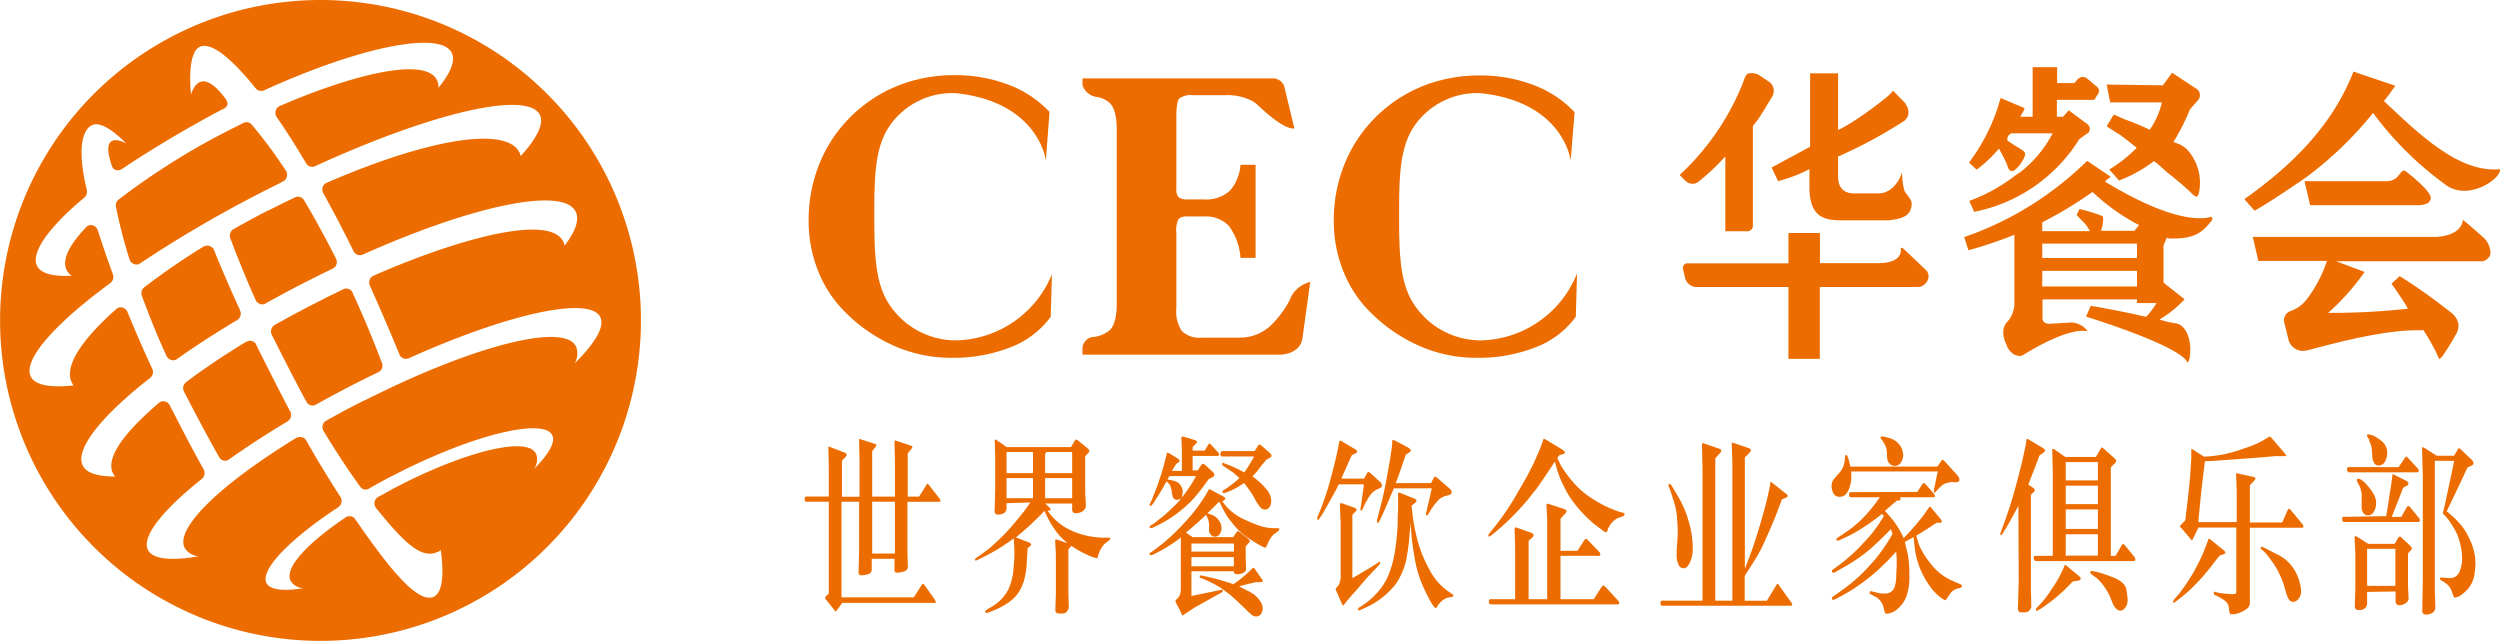 <svg id="图层_1" data-name="图层 1" xmlns="http://www.w3.org/2000/svg" viewBox="0 0 329.94 84.59"><defs><style>.cls-1{fill:#ed6c00;}</style></defs><title>logo</title><path class="cls-1" d="M169.05,84.33l.3-.15a1,1,0,0,0,.48-.59,1,1,0,0,0-.14-.82,59.59,59.59,0,0,0-4.5-6.07.9.9,0,0,0-1.13-.21l-1.72.87a93.3,93.3,0,0,0-14.73,9.24,1,1,0,0,0-.34.94,66.71,66.71,0,0,0,1.79,6.93,1,1,0,0,0,.55.61.83.83,0,0,0,.72,0,.3.3,0,0,0,.11-.06,161.8,161.8,0,0,1,15.87-9.29c.92-.48,1.83-.93,2.74-1.38" transform="translate(-131.97 -60.25)"/><path class="cls-1" d="M163.66,101.21c-1.23-2.67-2.38-5.34-3.44-7.94a.92.92,0,0,0-.53-.53.88.88,0,0,0-.71,0l-.07,0A94.61,94.61,0,0,0,151,98.17a1,1,0,0,0-.31,1.11c.95,2.57,2,5.24,3.25,7.93a.94.94,0,0,0,.55.52.89.89,0,0,0,.68,0l.12-.07c2.44-1.73,5.13-3.47,8-5.18a1,1,0,0,0,.37-1.24" transform="translate(-131.97 -60.25)"/><path class="cls-1" d="M167.39,88c-1.54.79-3.09,1.64-4.62,2.5a1,1,0,0,0-.41,1.18c1,2.65,2.11,5.4,3.34,8.15a.89.89,0,0,0,.55.52.85.85,0,0,0,.68,0l0,0c1.66-.93,3.33-1.83,5-2.69l2.44-1.23,1.54-.75a.87.87,0,0,0,.46-.53,1,1,0,0,0-.06-.77c-1.37-2.72-2.79-5.32-4.22-7.72a.91.91,0,0,0-1.17-.37l-1.56.75-2,1" transform="translate(-131.97 -60.25)"/><path class="cls-1" d="M165.8,105.75a.9.9,0,0,0-1.22-.43l-.07,0c-2.95,1.79-5.66,3.61-8,5.38a1,1,0,0,0-.26,1.23c.69,1.34,3.08,5.93,4.63,8.62A.89.89,0,0,0,162,121l.13-.07c2.35-1.68,5-3.39,7.82-5.09a1,1,0,0,0,.33-1.28c-1.12-2.06-3.42-6.65-4.49-8.79" transform="translate(-131.97 -60.25)"/><path class="cls-1" d="M208,106a2,2,0,0,0-1.25-1c-3.59-1.25-13.74,1.72-25.25,7.4l-2.08,1c-1.5.77-3,1.58-4.43,2.39a.93.93,0,0,0-.43.57,1,1,0,0,0,.12.78c1.62,2.7,3.25,5.16,4.82,7.33a.86.86,0,0,0,1.11.29l0,0c1.06-.61,2.17-1.21,3.3-1.79l1.39-.7c8.23-4.07,15.92-6.23,18.69-5.27a1.43,1.43,0,0,1,.87.69c.43.91-.46,2.51-2.43,4.47a2.18,2.18,0,0,0,.3-2,1.65,1.65,0,0,0-1-.8c-2.46-.86-8.88.92-16,4.43l-1.17.59c-.9.46-1.81,1-2.71,1.46a1,1,0,0,0-.44.64,1,1,0,0,0,.21.84c3.65,4.52,6,6.78,8.08,5.77l.07,0a2.19,2.19,0,0,0,.37-.25c.47,3.42.18,5.59-.89,6.15-2.2,1.09-6.29-4.26-10.39-10.21a.92.92,0,0,0-1.16-.32.33.33,0,0,0-.1.06c-5.33,3.6-8.06,6.73-7.29,8.35a2,2,0,0,0,1.73,1c-2.71.45-4.49.22-4.91-.69-.82-1.72,3-5.73,9.5-10a1,1,0,0,0,.27-1.35c-1.47-2.27-3-4.77-4.5-7.42a.93.93,0,0,0-1.21-.4l-.07,0c-10.2,6.25-16,11.94-14.8,14.5a2.38,2.38,0,0,0,1.86,1.16c-3.77.65-6.12.35-6.7-.87-.8-1.69,1.8-5.1,7.13-9.35a1,1,0,0,0,.24-1.25c-1.54-2.74-3-5.59-4.48-8.46a.93.93,0,0,0-1.23-.45.94.94,0,0,0-.18.12c-3.41,2.9-7.24,6.86-6.1,9.27a2.06,2.06,0,0,0,.31.46c-2.34,0-3.82-.47-4.29-1.48-1-2.09,2.34-6.41,8.91-11.54a1,1,0,0,0,.28-1.19c-1.18-2.53-2.28-5.06-3.28-7.51a1,1,0,0,0-.54-.54.92.92,0,0,0-.71,0,.72.72,0,0,0-.19.13c-4.78,4.21-6.89,7.65-5.92,9.69a2.4,2.4,0,0,0,.26.42c-3.18.34-5.14-.06-5.67-1.2-1-2.13,2.93-6.74,10.53-12.33a1,1,0,0,0,.32-1.14c-.74-2-1.41-4-2-5.81a.94.94,0,0,0-.53-.6.89.89,0,0,0-.75,0,1.21,1.21,0,0,0-.26.2c-2.32,2.45-3.18,4.34-2.58,5.61a1.93,1.93,0,0,0,.69.79c-2.53.14-4.11-.31-4.59-1.32-.81-1.71,1.47-5,6.25-9a1,1,0,0,0,.32-1c-1.45-6.15-.27-8,.57-8.48l.11-.06c.94-.46,2.43.33,4.56,2.41,0,0-3.47-2-2.06,2.53.11.34.16.68.45.86a.88.88,0,0,0,.86.06l.12-.07a155,155,0,0,1,13.36-7.93A.92.92,0,0,0,162,74a1.39,1.39,0,0,0-.39-.88c-3.42-4.5-4.36-.48-4.43-.43-.33-3.36.09-5.74,1.13-6.25h0c1.41-.7,4,1.24,7.4,5.46a.92.92,0,0,0,1.09.28c12.73-5.8,23.39-7.92,24.8-4.94.48,1-.13,2.6-1.77,4.6a2,2,0,0,0-.18-1c-1.53-3.23-11.53-.61-20.82,3.43a.93.93,0,0,0-.48.61,1,1,0,0,0,.14.82c1.26,1.83,2.57,3.88,3.88,6.1a.92.92,0,0,0,1.17.39c15.66-7.19,28.14-10,29.69-6.76.53,1.13-.34,3-2.54,5.42a2.16,2.16,0,0,0-.15-.45c-1.67-3.52-11.91-1.91-25.52,4a.94.94,0,0,0-.47.56,1,1,0,0,0,.08.77c1.34,2.42,2.69,5,4,7.67a.92.92,0,0,0,1.19.46c14.74-6.59,26.57-9,28.14-5.65.48,1,0,2.54-1.48,4.46a1.78,1.78,0,0,0-.16-.51c-1.76-3.73-13.87-.44-25.12,4.5a1,1,0,0,0-.43,1.26c.9,2,2.83,6.41,3.91,9.09a.93.93,0,0,0,.52.53.9.9,0,0,0,.7,0c13.32-6,24-8.25,25.3-5.42.58,1.22-.61,3.34-3.38,6.07A2.53,2.53,0,0,0,208,106M174.27,60.25a42.29,42.29,0,1,0,42.29,42.29,42.29,42.29,0,0,0-42.29-42.29" transform="translate(-131.97 -60.25)"/><path class="cls-1" d="M178.54,98.91a1,1,0,0,0-.54-.51.87.87,0,0,0-.67,0l-1.81.88q-1.12.56-2.25,1.14c-1.71.88-3.42,1.8-5.08,2.74a1,1,0,0,0-.36,1.26c.32.62,3.1,6.2,4.6,8.88a.88.88,0,0,0,1.17.38s0,0,0,0c1.56-.87,3.15-1.72,4.72-2.53.79-.41,1.58-.8,2.36-1.19l1.26-.61a.94.94,0,0,0,.44-1.19c-1.17-3.11-2.47-6.22-3.88-9.26" transform="translate(-131.97 -60.25)"/><path class="cls-1" d="M353.64,83.36l.88.85a1.31,1.31,0,0,0,1.54.08,32,32,0,0,0,3-2.74l.61-.64v9.86h3a.75.75,0,0,0,.64-.64V76.88l.55-.7c.71-1,1.3-2.07,2-3.17a1.53,1.53,0,0,0-.26-1.86l-1.48-1a2.08,2.08,0,0,0-1.42-.2c-.43.18-.51.81-.89,1.69a33.46,33.46,0,0,1-8.13,11.67" transform="translate(-131.97 -60.25)"/><path class="cls-1" d="M386.3,97.37a1.2,1.2,0,0,0-.11-1.44l-3-2.85c-.12-.09-.37-.2-.36-.1,0,.26.36,2-3.07,2h-7.6V91H368V95H354.73a.65.65,0,0,0-.46.14.74.74,0,0,0-.21.5l.32,1.38A1.61,1.61,0,0,0,356,98.13h12v9.48h4.14V98.13H385a1.43,1.43,0,0,0,1.3-.76" transform="translate(-131.97 -60.25)"/><path class="cls-1" d="M365.78,82.35l.85,1.81A20.91,20.91,0,0,0,369.9,83l.87-.43,0,2.58c.09,3.1,1.26,4.18,4.06,4.18l6.39,0c1.52-.19,3-.42,3.05-2.19,0-.55-.69-1.27-.94-1.64A9.1,9.1,0,0,1,383,83c-.67,2-2.09,2.85-3.19,2.77h-3.17c-.95,0-2.09-.39-2.09-2.26V80.91l.19-.08a62.78,62.78,0,0,0,8.58-4.65c1.14-1,.06-2.35.06-2.35l-1.57-1.61a6.33,6.33,0,0,1-.87.88c-4.37,3.48-6.39,4.3-6.39,4.3V69.93h-3.69v9.69Z" transform="translate(-131.97 -60.25)"/><path class="cls-1" d="M453.85,107.65s.15,0,.46-.39a29,29,0,0,0,1.71-2.75c.17-.31,1.25-1.83-1-3.34a72,72,0,0,0-6.35-4.48l-1.08,1s2,2.82,2.15,3.31l-.5.05c-3.2.32-6.29.49-9.2.49h-.81l.56-.5a31.62,31.62,0,0,0,4.25-4.9l-3.76-1.41h19.28a1.35,1.35,0,0,0,1.09-.93,2.84,2.84,0,0,0-1-2.27S457,89.16,457,89.3c-.24,2.18-3.56,2.22-3.62,2.22H429.28l.74,3.17h9.05l-.13.38a17.41,17.41,0,0,1-2.52,4.66,4.65,4.65,0,0,1-2.05,1.54h0a1.3,1.3,0,0,0-.89,1.72l.55,2.22a2,2,0,0,0,2.52,1.25h.05c4.26-1.14,10.57-2.77,14.91-2.61l.27-.06a26.78,26.78,0,0,1,2.11,3.85" transform="translate(-131.97 -60.25)"/><path class="cls-1" d="M446.78,73.76l-.18-.17.15-.19c.21-.28.36-.48.48-.61.35-.51.64-.92.87-1.22l-5.53-1.87c-2.8,7.18-8.19,12.44-14.4,16.83l1.35,1.52c2.12-1.15,6.82-4.41,6.82-4.41a48.24,48.24,0,0,0,8.52-8.12l.31-.36.27.37a43.72,43.72,0,0,0,9.07,8.94c3.1,2.59,7.69-.75,7.39-1.89-5.33.51-10.49-4.46-15.12-8.82" transform="translate(-131.97 -60.25)"/><path class="cls-1" d="M436.85,87.33h14.4c.28,0,1.09-.12,1.34-.46l.19-.36c.22-1-3.28-3.63-3.28-3.63a.45.45,0,0,0-.34-.12c-.16,0-.72.75-.72.75a1.93,1.93,0,0,1-1.49.65H436.11Z" transform="translate(-131.97 -60.25)"/><path class="cls-1" d="M413.65,90.71h-4.39l.1-.37a2.88,2.88,0,0,0,.14-.75v0c.09-.62,0-.81-.08-.83a20.46,20.46,0,0,0-3-.92l-.39.77.17.19.28.31a5.61,5.61,0,0,1,1.06,1.21l.26.43h-6.3V89.59l.17-.09a52.46,52.46,0,0,0,6.21-3.74l.26-.17.22.2a26.17,26.17,0,0,0,5.6,4l.32.17ZM414,94.3H401.5V92.4H414Zm0,3.76H401.5V96H414Zm-6.44,6a2.78,2.78,0,0,0-2.69-1.22l-2.45.14c-.91,0-.89-.72-.89-.72V99.76H414v.49h2.58l-.29.45a10.82,10.82,0,0,1-.9,1.17l-.14.16-.23,0c-2.23-.52-4.62-1-7.12-1.42l-.62,1.42c13.79,4.41,13.35,6.11,13.36,6.11a1.14,1.14,0,0,0,.28-.54A2.41,2.41,0,0,0,421,107c.17-1.19-.18-3.68-1.79-4.06-.67-.11-1.22-.22-1.62-.33l-.62-.18.52-.34a14.49,14.49,0,0,0,2.79-2.34l-2.78-2.2V92.65l.42-1,.3.07c3.41.11,4.39-.8,5.64-2.35a.39.39,0,0,0,0-.48c-.11-.16-3.33,1.78-13.78-4.49l-.3-.18L410,84a.76.76,0,0,1,.36-.25l.16-.18-3.1-2.09a43.19,43.19,0,0,1-16.22,10.06l.55,1.74a56.09,56.09,0,0,0,5.58-1.85l.49-.2v9.3a3.81,3.81,0,0,1-1,2.27c-1,1.14-.09,2.84-.08,2.86v0l.17.44s.72,1.39,1.94,1.08c0,0,5.87-3.8,8.62-3.21" transform="translate(-131.97 -60.25)"/><path class="cls-1" d="M410,71.41l.46,2.35h6.83l-.09.36a10.27,10.27,0,0,1-1.35,3l-.17.25-.3-.14c-.67-.32-1.7-.75-3.17-1.3-.53-.25-.95-.43-1.29-.55L410,76.92c.46.3,1.06.69,1.8,1.15.89.67,1.53,1.17,1.93,1.5l.23.19-.21.21a18.49,18.49,0,0,1-3.41,2.65l1.29,1.45A17.86,17.86,0,0,0,416,81.69l.23-.18.24.17c.3.23.75.63,1.33,1.17,1.63,1.29,2.81,2.29,3.5,3,.31.3.5.36.57.35s.17-.1.28-.39a6.48,6.48,0,0,0-1.56-5.85,3.82,3.82,0,0,0-1.4-.83l-.38-.14.17-.28a27.67,27.67,0,0,0,2-4l.05-.08,1-1.13a1,1,0,0,0-.26-1.58l-3.14-2.07-1.21,1.66Z" transform="translate(-131.97 -60.25)"/><path class="cls-1" d="M398.49,82.08c.32-.51,1.12-1.48.52-1.91s-1.29-.78-2-1.31l-.12-.09v-.14a.8.8,0,0,1,.44-.73l.09-.05h5.45l-.23.42a15.74,15.74,0,0,1-4,4.67l-.58.38-.59.44a22.29,22.29,0,0,1-5.6,3l.64,1.45a21.16,21.16,0,0,0,13.88-9.6l0,0,1.24-.89c.48-.76-.34-1.23-.44-1.28l0,0L405,74.81l-.76.85h-.81V73.43h4.94l.41-.67a.71.71,0,0,0,0-1l-1.33-1.12a.94.94,0,0,0-.59-.24,1.14,1.14,0,0,0-.63.25l-.5.56h-2.27V69.12h-3.23v6.54h-1.64l.25-.43a4.1,4.1,0,0,0,.34-.7L396,73.18a24.83,24.83,0,0,1-4.17,8.52l1,.94a16.42,16.42,0,0,0,2.61-2.39l.35-.38.24.44a15.78,15.78,0,0,1,.95,2,.61.61,0,0,0,.58.53s.3,0,.91-.76" transform="translate(-131.97 -60.25)"/><path class="cls-1" d="M270.8,96.34l-.16,5.71a11.61,11.61,0,0,1-5.23,4,20.42,20.42,0,0,1-7.87,1.42,18.55,18.55,0,0,1-7.44-1.52,21.11,21.11,0,0,1-6.55-4.47A15.71,15.71,0,0,1,239.94,96a17.6,17.6,0,0,1-1.25-6.67,19.54,19.54,0,0,1,1.68-8.07,18.34,18.34,0,0,1,4.81-6.47,18.54,18.54,0,0,1,5.87-3.45,20,20,0,0,1,6.86-1.17,19.63,19.63,0,0,1,7.15,1.26,14.26,14.26,0,0,1,5.42,3.59L270,81.44s-.89-7.7-11.84-8.89a10.06,10.06,0,0,0-8.67,4.15c-2.07,2.88-2.13,6.84-2.13,11.88s.06,9.2,2.13,12.08a10.54,10.54,0,0,0,8.83,4.51,14,14,0,0,0,12.52-8.83" transform="translate(-131.97 -60.25)"/><path class="cls-1" d="M340.1,96.34l-.16,5.71a11.61,11.61,0,0,1-5.23,4,20.42,20.42,0,0,1-7.87,1.42,18.55,18.55,0,0,1-7.44-1.52,21.11,21.11,0,0,1-6.55-4.47A15.71,15.71,0,0,1,309.24,96,17.59,17.59,0,0,1,308,89.37a19.54,19.54,0,0,1,1.67-8.07,18.34,18.34,0,0,1,4.81-6.47,18.54,18.54,0,0,1,5.87-3.45,20,20,0,0,1,6.86-1.17,19.63,19.63,0,0,1,7.15,1.26,14.26,14.26,0,0,1,5.42,3.59l-.52,6.38s-.89-7.7-11.84-8.89a10.06,10.06,0,0,0-8.67,4.15c-2.07,2.88-2.13,6.84-2.13,11.88s.06,9.2,2.13,12.08a10.54,10.54,0,0,0,8.83,4.51,14,14,0,0,0,12.52-8.83" transform="translate(-131.97 -60.25)"/><path class="cls-1" d="M301.17,107.06H274.83v-1a1.67,1.67,0,0,1,1.24-1.32,4.09,4.09,0,0,0,2.36-.91c.61-.61.92-1.76.92-3.45V77.29c0-1.69-.31-2.85-.93-3.46a3.38,3.38,0,0,0-1.59-.77,2.28,2.28,0,0,1-2-1.58V70.6h25.26a1.6,1.6,0,0,1,1.36,1l1.35,5.61c-1.39.13-4-2.29-4.85-3.11a4.6,4.6,0,0,0-.65-.49,7.07,7.07,0,0,0-3.52-.8h-4.35a2.63,2.63,0,0,0-1.8.42c-.28.28-.41,1.09-.41,2.45v9.52a1.47,1.47,0,0,0,.31,1.08,1.84,1.84,0,0,0,1.19.29h2.16a4.67,4.67,0,0,0,3.34-1.09A5.68,5.68,0,0,0,295.68,82h2V94.28h-2a8,8,0,0,0-1.53-4.22,4.22,4.22,0,0,0-3.32-1.24h-2.11a1.6,1.6,0,0,0-1.21.33,3.29,3.29,0,0,0-.29,1.81v10a4.61,4.61,0,0,0,.74,3,3.38,3.38,0,0,0,2.66.85h5a5.93,5.93,0,0,0,4.21-1.75,13.11,13.11,0,0,0,2.34-3.19,3.84,3.84,0,0,1,2.72-2.41l-1,7.23c-.18,2.25-2.72,2.35-2.72,2.35" transform="translate(-131.97 -60.25)"/><path class="cls-1" d="M250.08,126.47h-3v6.83h3Zm-8.73-.69V122l-.06-2.82s0,0,.06,0l.17.07,2,.76a.4.4,0,0,1,.13.13.22.22,0,0,1,.06.18.36.36,0,0,1-.12.2l-.5.53v4.76h2.32v-4.54l-.06-3a.36.36,0,0,1,.08-.09l.26.09,1.82.59s0,0,.07.06l.06,0s0,0,0,.09a.39.39,0,0,1-.1.19l-.46.59v6h3v-4.69l-.06-2.62a.28.28,0,0,1,.11-.11l.25.09,1.84.62a.44.44,0,0,1,.15.1.18.18,0,0,1,0,.14.91.91,0,0,1-.13.19l-.47.57v5.71h1.49l1-1.58c0-.08.09-.12.13-.12a.54.54,0,0,1,.14.12l1.45,1.85.09.16a.4.4,0,0,1,0,.13.12.12,0,0,1-.13.13h-4.21v6.83l.06,1.81a1.25,1.25,0,0,1-.12.3.89.89,0,0,1-.52.28,2.56,2.56,0,0,1-.74.13q-.27,0-.33-.12a.7.7,0,0,1-.06-.32V134h-3v1.38a.94.94,0,0,1-.08.36.73.73,0,0,1-.46.3,2.67,2.67,0,0,1-.7.13c-.22,0-.34,0-.39-.07a.68.68,0,0,1-.11-.28l.07-2.85v-6.5h-2.32v12.61l9.54,0,1-1.56c.11-.16.18-.23.22-.23s.11.08.23.23l1.33,1.87s0,.1.11.23,0,.19-.15.19H243.14l-.61.81c-.18.24-.27.36-.29.34a.89.89,0,0,1-.15-.18l-1.1-1.39c-.08-.1-.12-.18-.11-.24a.3.3,0,0,1,.11-.23l.36-.34V126.47h-2.94c-.16,0-.24-.12-.24-.35s.08-.34.24-.34Z" transform="translate(-131.97 -60.25)"/><path class="cls-1" d="M273.47,123.34H269.9V126h3.57Zm0-.65V119.9h-3.39l-.18.26v2.53Zm-5.17.65h-3.49V126h3.49Zm0-3.44h-3.49v2.79h3.49Zm-3.49,6.76v.67a.69.69,0,0,1-.32.62,1.31,1.31,0,0,1-.74.21.48.48,0,0,1-.35-.07.73.73,0,0,1-.17-.26l.08-2.92V120.6l-.06-2.3.07-.06a1.83,1.83,0,0,1,.42.26l1.07.75h8.51l.5-.83q.1-.17.15-.18s.14.05.32.18l1.21,1c.16.13.23.24.23.34a.45.45,0,0,1-.13.26l-.41.44v4.8l.09,1.77a1.13,1.13,0,0,1-.12.38,1.06,1.06,0,0,1-.42.37,1.56,1.56,0,0,1-.8.2c-.31,0-.47-.17-.47-.53v-.75H269.9l.6.55a.71.71,0,0,1,.1.14.36.36,0,0,1,0,.13.22.22,0,0,1,0,.11.14.14,0,0,1-.1,0h-.29a7.61,7.61,0,0,0,3.2,2.66,10.72,10.72,0,0,0,4.55.92h.43a.12.12,0,0,1,.09.06.17.17,0,0,1,0,.12s0,.11-.14.18l-.22.17a2.68,2.68,0,0,0-.86.95,5.31,5.31,0,0,0-.34.8c-.05.2-.09.33-.1.37a.08.08,0,0,1-.1.06,4.65,4.65,0,0,1-1.21-.43,13,13,0,0,1-2.13-1.19,3.55,3.55,0,0,0-.41.46v5.95l.06,1.72c-.13.52-.41.78-.86.79s-.7,0-.76-.1a.61.61,0,0,1-.16-.27l.07-2.24v-5.13l-.1-2a.46.46,0,0,1,.3,0l1.36.47a9.34,9.34,0,0,1-1.34-1.32,12.74,12.74,0,0,1-.9-1.32,15.59,15.59,0,0,1-.83-1.64,37.89,37.89,0,0,1-3.77,3.5l1.76.68a.57.57,0,0,1,.2.13.35.35,0,0,1,.06.14c0,.05-.07.14-.2.25l-.28.26c0,.35-.05,1-.1,1.88a10.48,10.48,0,0,1-.36,2.33,5.91,5.91,0,0,1-.79,1.7,5.42,5.42,0,0,1-1.49,1.38,10.59,10.59,0,0,1-2,1l-.53.21a.36.36,0,0,1-.2,0,.09.09,0,0,1-.1-.06s0-.06,0-.07a.22.22,0,0,1,0-.1.66.66,0,0,1,.14-.15l.58-.36a5.6,5.6,0,0,0,2.35-2.42,8.3,8.3,0,0,0,.59-2.08c.07-.56.12-1.23.16-2s0-1.22,0-1.32l-.07-1.27a25.77,25.77,0,0,1-4.21,2.57l-.62.3a.37.37,0,0,1-.2.06c-.06,0-.08,0-.08,0v-.13c0-.06,0-.12.13-.19l.66-.48c.67-.47,1.11-.8,1.32-1s.67-.59,1.36-1.26a29.32,29.32,0,0,0,2-2.21c.67-.81,1.11-1.36,1.3-1.64l.39-.56.14-.2Z" transform="translate(-131.97 -60.25)"/><path class="cls-1" d="M297.43,120.49h-4.16c-.15,0-.23-.1-.24-.29a.38.38,0,0,1,.26-.42h4.26l.32-.5c.16-.26.27-.39.31-.38a2.08,2.08,0,0,1,.53.38l.84.76a1.63,1.63,0,0,1,.22.25.47.47,0,0,1,0,.17c0,.07-.11.16-.35.28l-.31.17-.61.72-.71.92-.54.57a9.27,9.27,0,0,1,1.9,1.75,2.34,2.34,0,0,1,.59,1.45,1.37,1.37,0,0,1-.28.93.75.75,0,0,1-.57.25.86.86,0,0,1-.61-.32,6.93,6.93,0,0,1-.79-1.25,12.19,12.19,0,0,0-1.35-1.93,9.83,9.83,0,0,1-1.74,1l-.51.21q-.4.17-.51.09a.18.18,0,0,1-.08-.16.39.39,0,0,1,.16-.21l.4-.25.68-.49a8.64,8.64,0,0,0,1-.86l-.91-.78-.74-.49-.45-.3a.49.49,0,0,1-.15-.12.43.43,0,0,1,0-.22c0-.1.1-.12.3,0l.48.18a15.55,15.55,0,0,1,2.11,1,20,20,0,0,0,1.25-2m-2,17c.63.32,1.18.6,1.64.85a3.26,3.26,0,0,1,1.11,1,1.81,1.81,0,0,1,.43,1.13,1.22,1.22,0,0,1-.25.74.81.81,0,0,1-.55.29.87.87,0,0,1-.62-.2,7,7,0,0,1-.72-.65c-.28-.29-.7-.69-1.24-1.19s-.89-.81-1-.9l-1.23-.9a20.53,20.53,0,0,0-1.94-1l-.55-.22c-.14,0-.22-.13-.21-.23a.17.17,0,0,1,.06-.12.15.15,0,0,1,.13,0l.75.15a31.47,31.47,0,0,1,3.51,1,14.72,14.72,0,0,0,2-1.6l.5-.47a.35.35,0,0,1,.17-.1,1,1,0,0,1,.23.27l.78,1.12a.89.89,0,0,1,.2.38c0,.08-.17.12-.5.13h-.38c-.75.16-1.51.35-2.28.56m-6.26-2.66h5.6v-1.2h-5.6Zm5.61-3h-5.61v1.07h5.61Zm-5-8.9h-3.52l-.25.46a4.8,4.8,0,0,1,1.13.27,1.29,1.29,0,0,1,.72.71,1.42,1.42,0,0,1,.17.67l-.14.74a18,18,0,0,0,1.89-2.85m5,12.56h-5.61v3.27l3.9-.81a.18.18,0,0,1,.18,0,.21.21,0,0,1,.07.15c0,.07-.1.15-.29.26l-3.44,1.92-1.6,1.06,0,0-.15-.29-.69-1.39a.63.63,0,0,1-.09-.23s0-.12.15-.23a1.85,1.85,0,0,0,.44-.61,2.94,2.94,0,0,0,.12-1v-6.55a19.1,19.1,0,0,1-2.7,1.76l-.72.38a1.28,1.28,0,0,1-.54.19c-.11,0-.17,0-.17-.07s0-.11,0-.13.07-.11.18-.17l.35-.25.69-.51a25.7,25.7,0,0,0,3.3-3.06,22.27,22.27,0,0,0,2.88-3.74l.39-.66c0-.08.08-.12.09-.12s.09,0,.23.09l1.72.92a.44.44,0,0,1,.14.13.22.22,0,0,1,0,.16c0,.07-.12.17-.36.31a7,7,0,0,0,2.4,2.14,19.72,19.72,0,0,0,2.3,1,6.53,6.53,0,0,0,1.91.4l.68,0c.16,0,.24.06.24.13a.45.45,0,0,1-.2.27l-.41.32a2,2,0,0,0-.54.57,3.77,3.77,0,0,0-.28.5l-.25.56c-.07.16-.13.23-.19.22l-.06,0-.44-.21q-.37-.18-1.5-.9a9.13,9.13,0,0,1-1.76-1.45,15.11,15.11,0,0,1-1.08-1.33,7.79,7.79,0,0,1-.62-1l-.61-1.18L291.31,128a6.59,6.59,0,0,1,.82.29,2,2,0,0,1,.73.69,1.77,1.77,0,0,1,.33,1,1.46,1.46,0,0,1-.25.76.68.68,0,0,1-.61.33.66.66,0,0,1-.56-.25,1.07,1.07,0,0,1-.23-.45,4.54,4.54,0,0,1,0-.64,3,3,0,0,0-.07-.73,3.1,3.1,0,0,0-.34-.8c-.89.85-1.77,1.62-2.64,2.34l.88.6h5.34l.34-.47c.16-.23.25-.35.29-.34a1.5,1.5,0,0,1,.39.26l.79.62a4,4,0,0,1,.33.31.51.51,0,0,1,.05.12.38.38,0,0,1,0,.1,1.09,1.09,0,0,1-.18.23l-.35.39v1.28l.05,1.8a.82.82,0,0,1-.53.48,1.63,1.63,0,0,1-.68.11.47.47,0,0,1-.28-.07.19.19,0,0,1-.1-.16Zm-8.18-13.25h1.31v-2.64l-.07-1.8s.07-.07.09-.07a.64.64,0,0,1,.21,0l1.38.42a1,1,0,0,1,.34.16.21.21,0,0,1,.05.13c0,.05-.08.16-.26.34l-.32.32v.47h1.59l.38-.63c.14-.22.23-.34.25-.33a2.08,2.08,0,0,1,.35.33l.74.81a.57.57,0,0,1,.19.33.21.21,0,0,1-.24.19h-3.26v1.91l.57,0h.1l.41-.61c.11-.17.19-.25.26-.27s.25.11.52.35l.75.69c.17.17.26.3.26.4a.42.42,0,0,1-.28.36l-.47.23a28.45,28.45,0,0,1-2,2.58,15.81,15.81,0,0,1-2.09,1.88,14.82,14.82,0,0,1-2.46,1.54l-.67.33c-.4.2-.58.19-.57,0s.07-.16.2-.26l.37-.21.52-.42.68-.53q.14-.11,1-.9l.89-.87.51-.6c-.42.21-.7.25-.84.14a.82.82,0,0,1-.28-.34,4.09,4.09,0,0,1-.14-.69,2.71,2.71,0,0,0-.2-.79,1.6,1.6,0,0,0-.49-.55c-.36.66-.75,1.34-1.18,2l-.36.58c-.28.43-.46.65-.55.64s-.12,0-.13,0v-.11a.83.83,0,0,1,.11-.32l.19-.41.46-1.16c.18-.44.37-1,.6-1.68s.42-1.33.58-1.94l.31-1.25c0-.1.05-.14.09-.15a.93.93,0,0,1,.29.12l1.07.65a.83.83,0,0,1,.19.17.27.27,0,0,1,.06.17c0,.06-.06.13-.19.21l-.27.17Z" transform="translate(-131.97 -60.25)"/><path class="cls-1" d="M320.84,124l.22-.44c.13-.26.23-.39.29-.41s.24.11.53.36l1.42,1.23a.61.61,0,0,1,.25.45.36.36,0,0,1-.15.31,4,4,0,0,1-.72.22,2.24,2.24,0,0,0-1.13.82,8.61,8.61,0,0,0-.81,1.11l-.21.36c-.13.2-.22.3-.27.29a.08.08,0,0,1-.08-.07.35.35,0,0,1,0-.13.39.39,0,0,1,0-.14l.14-.58c0-.14.11-.48.23-1s.24-1.09.38-1.68h-5l-.78,1.81c-.41,1-.68,1.57-.8,1.82l-.35.73q-.09.18-.21.18a.06.06,0,0,1-.07,0,.35.35,0,0,1,0-.16,1.87,1.87,0,0,1,0-.25l.18-.72.21-.79c.3-1.13.6-2.48.89-4.06s.52-2.91.66-4l.05-.45,0-.46c.05-.06.19,0,.4.06l1.42.76a2.14,2.14,0,0,1,.54.34.42.42,0,0,1,.08.14.34.34,0,0,1,0,.14.38.38,0,0,1-.14.14l-.51.33-1,2.9-.23.6-.09.25Zm-2.58,3c.07.67.15,1.31.23,1.91s.26,1.45.53,2.56a16.92,16.92,0,0,0,1.53,3.82,8.14,8.14,0,0,0,2.82,3.19l.32.2a.22.22,0,0,1,.07.19.12.12,0,0,1-.12.15l-.36.06a1.92,1.92,0,0,0-1,.47,2.61,2.61,0,0,0-.55.61,1.29,1.29,0,0,1-.23.33s-.11,0-.17-.05a5.66,5.66,0,0,1-.77-1.19c-.35-.65-.65-1.29-.92-1.93a15.8,15.8,0,0,1-.65-1.9,26.48,26.48,0,0,1-.5-2.62c-.16-1.11-.25-1.93-.28-2.45l-.08-1.1q-.07.81-.18,2.13c-.08.88-.21,1.81-.4,2.8a9.14,9.14,0,0,1-1.38,3.16,10.71,10.71,0,0,1-4.36,3.27l-.39.19a.15.15,0,0,1-.13,0,.18.18,0,0,1-.08-.07s0-.06,0-.08a.33.33,0,0,1,0-.1.22.22,0,0,1,.09-.1l.37-.23a9.79,9.79,0,0,0,2.07-1.76,8,8,0,0,0,1.53-2.46,13.93,13.93,0,0,0,.83-3.23,32.67,32.67,0,0,0,.33-3.31q0-1.44.06-1.95c0-.33,0-.53,0-.62l0-1a2.14,2.14,0,0,1,0-.55.1.1,0,0,1,.07-.07.64.64,0,0,1,.27.06l1.79.72a.62.62,0,0,1,.27.16.27.27,0,0,1,0,.17.21.21,0,0,1-.11.19Zm-7.81,1.18v8.37c1.54-.89,2.52-1.47,2.92-1.74l.47-.31c.18-.11.27-.12.28,0a.5.5,0,0,1-.16.33l-.36.39-1.17,1.23L311.1,138l-1,1.12-.49.59-.38.48a1.32,1.32,0,0,1-.23-.4l-.54-1.26a3.16,3.16,0,0,1-.23-.54,2.11,2.11,0,0,1,.25-.33,1.41,1.41,0,0,0,.3-.52c.05-.17.08-.33.12-.5a2.15,2.15,0,0,0,0-.4v-7l-.1-2.5a.28.28,0,0,1,.15-.08,1,1,0,0,1,.33.08l1.41.5a1,1,0,0,1,.26.14.25.25,0,0,1,.06.16s0,.13-.15.23ZM309,123.41h3l.35-.64c.09-.16.16-.24.21-.25s.21.11.47.35l1.1,1a.63.63,0,0,1,.17.24.49.49,0,0,1,.05.2.29.29,0,0,1-.07.2.51.51,0,0,1-.19.16l-.53.24a2.69,2.69,0,0,0-.93.94c-.27.44-.46.76-.56,1l-.27.58c-.06.13-.12.2-.19.19s-.08,0-.09,0,0-.08,0-.12a.25.25,0,0,1,0-.1l.08-.5c0-.11.09-.6.2-1.44l.14-1,0-.29h-3.28c-.19.39-.54,1.07-1.07,2s-.92,1.66-1.18,2.06l-.35.52c-.08.14-.15.18-.18.12a.27.27,0,0,1-.05-.18.58.58,0,0,1,0-.19l.2-.47a35.7,35.7,0,0,0,1.53-4.51c.47-1.75.81-3.13,1-4.13l.12-.62a1.1,1.1,0,0,1,.09-.37s.15,0,.36.14l1.69,1a.61.61,0,0,1,.2.17.34.34,0,0,1,.05.17c0,.07-.08.15-.25.23l-.45.23c-.31.67-.78,1.71-1.39,3.13" transform="translate(-131.97 -60.25)"/><path class="cls-1" d="M342.16,133.6h-4.24v5.73h4.38l.88-1.37c.19-.3.32-.45.38-.45s.24.14.53.45l1.44,1.57a.53.53,0,0,1,.13.19.42.42,0,0,1,0,.18c0,.08-.1.12-.32.12H328.79a.39.39,0,0,1-.26-.1.55.55,0,0,1-.07-.34.23.23,0,0,1,.25-.25h3.22V132.6l-.07-2.62a.24.24,0,0,1,.16-.13l.21.07,1.66.58a1,1,0,0,1,.39.2.4.4,0,0,1,.09.21c0,.08-.07.19-.22.31l-.44.4v7.71h2.45V128.84l-.1-2a.34.34,0,0,1,.16-.12l.35.11,1.84.6a.87.87,0,0,1,.25.14.17.17,0,0,1,.06.12.3.3,0,0,1-.05.17,1.84,1.84,0,0,1-.17.22l-.58.63v4.23h2.24l.75-1.17q.27-.41.36-.42c.06,0,.23.14.5.42l1.25,1.32a.56.56,0,0,1,.14.2.41.41,0,0,1,0,.21c0,.07-.08.12-.27.12Zm-7.57-8.67a29.91,29.91,0,0,1-2.77,3.23,29,29,0,0,1-2.72,2.49l-.43.33a.22.22,0,0,1-.17.07.11.11,0,0,1-.09,0s0-.06,0-.1v-.11a.46.46,0,0,1,.13-.2l.33-.42.55-.68a37.13,37.13,0,0,0,2.9-4.37q1.53-2.62,2.16-4c.42-1,.69-1.56.79-1.84l.25-.7q.17-.47.18-.48a2.42,2.42,0,0,1,.47.23l1.93,1.17a1.09,1.09,0,0,1,.38.35c.07.11,0,.22-.32.31l-.42.14-.24.36c.17.36.34.71.53,1.06a15.52,15.52,0,0,0,1.38,1.91,11.31,11.31,0,0,0,3,2.56,14.23,14.23,0,0,0,3.31,1.56l.4.11c.17,0,.26.13.26.22s-.1.21-.26.27l-.4.14a2.13,2.13,0,0,0-1,.68,2.94,2.94,0,0,0-.54.85c-.09.24-.14.38-.16.41s0,0-.1,0a1.05,1.05,0,0,1-.52-.29l-.67-.5a14.09,14.09,0,0,1-1.7-1.53,16.79,16.79,0,0,1-1.6-1.89,13.72,13.72,0,0,1-1.22-2.15,11.39,11.39,0,0,1-.73-1.86l-.31-1.09q-1.44,2.23-2.59,3.82" transform="translate(-131.97 -60.25)"/><path class="cls-1" d="M352.25,124.1c.05,0,.11,0,.2.07s.48.75,1.05,1.71a13.8,13.8,0,0,1,1.38,3.32,12.17,12.17,0,0,1,.49,3.47,4.2,4.2,0,0,1-.41,1.89q-.39.74-.84.69a.73.73,0,0,1-.61-.45,2.66,2.66,0,0,1-.26-1.14,13,13,0,0,1,.05-1.52c.06-.7.09-1.26.09-1.67,0-.18,0-.69-.07-1.5a8.54,8.54,0,0,0-.29-2c-.15-.55-.3-1-.45-1.48a8.28,8.28,0,0,0-.32-.88.78.78,0,0,1-.09-.31.28.28,0,0,1,.08-.15m8.35,15.37V121.26l-.09-2.59.08,0a2.82,2.82,0,0,1,.37.11l1.88.64a.39.39,0,0,1,.15.11.19.19,0,0,1,.07.12l-.06.15a.39.39,0,0,1-.08.14l-.67.69v14.66c.27-.66.55-1.39.84-2.18s.68-2,1.16-3.6.8-2.83,1-3.67l.28-1.3.1-.66,0-.06a.92.92,0,0,1,.24.16l1.88,1.48c.14.12.18.22.13.3a.42.42,0,0,1-.17.16l-.58.24c-.32.87-.59,1.6-.82,2.19s-.64,1.56-1.25,2.91a20.07,20.07,0,0,1-1.56,3l-1.27,2v3.27h2.93l1.16-1.92.19-.3h.05s.08,0,.14.11l1.72,2.4a.41.41,0,0,1,.08.19c0,.12-.06.18-.16.18h-17c-.14,0-.21-.11-.22-.33s.06-.34.22-.34h5.32v-17.4l-.07-3.28q.06-.11.12-.12l.17.07,2.08.71a.25.25,0,0,1,.17.22.55.55,0,0,1-.17.33l-.61.69v18.78Z" transform="translate(-131.97 -60.25)"/><path class="cls-1" d="M380.26,118.22a.38.38,0,0,1-.1-.23c0-.07.08-.12.24-.14l.16,0,.6.17a2.61,2.61,0,0,1,1.6,1.06,2.53,2.53,0,0,1,.39,1.22,1.8,1.8,0,0,1-.31,1,.91.91,0,0,1-.83.43.87.87,0,0,1-.64-.27,1.07,1.07,0,0,1-.3-.53,4.4,4.4,0,0,1-.07-.8,3,3,0,0,0-.15-.92,4,4,0,0,0-.59-1m7.5,4.26H376.3c0,.12,0,.24,0,.34a3.11,3.11,0,0,1,0,.32,4.33,4.33,0,0,1-.2,1.34,2.29,2.29,0,0,1-.53,1,1,1,0,0,1-.76.34.87.87,0,0,1-.9-.5,2.86,2.86,0,0,1-.21-.71,1.73,1.73,0,0,1,0-.36,1.51,1.51,0,0,1,.2-.63c.1-.14.36-.45.78-.92a2.69,2.69,0,0,0,.73-1.55l.06-.57c0-.16.06-.25.15-.28s.18.14.29.51.13.48.15.54.05.23.11.49h11.49l.36-.52a1.35,1.35,0,0,1,.32-.4c.05,0,.22.16.51.47l1.21,1.33a2.42,2.42,0,0,1,.46.6.92.92,0,0,1,.05.25.28.28,0,0,1-.09.22.69.69,0,0,1-.57.11,2.37,2.37,0,0,0-.87.07,1.85,1.85,0,0,0-.67.27,5.07,5.07,0,0,0-.54.49l-.32.35c-.17.18-.26.24-.3.2a.25.25,0,0,1,0-.15,2.4,2.4,0,0,1,0-.33l.17-.73.2-1q.11-.46.12-.51M385,125.17l.5-.76c.16-.23.26-.37.29-.4a.15.15,0,0,1,.11,0,1.23,1.23,0,0,1,.34.3l.79.9c.2.24.31.41.3.51s-.07.16-.16.16h-4.42c.11.28,0,.42-.2.44l-.25,0-1.56,1.35c.35.39.73.83,1.15,1.35a11.42,11.42,0,0,1,1.31,2.24c.51-.5,1.06-1.09,1.64-1.78s1-1.22,1.23-1.57l.49-.7a.24.24,0,0,1,.11-.1s.09.05.2.18l1.1,1.32a1.36,1.36,0,0,1,.29.45c0,.12-.09.18-.25.18h-.46c-.94.64-1.83,1.2-2.68,1.7.08.32.21.73.37,1.23a9.9,9.9,0,0,0,1.45,2.36,7.26,7.26,0,0,0,2.9,2.35l1.18.51a.21.21,0,0,1,.12.2c0,.12-.06.2-.15.22l-.47.13a2.1,2.1,0,0,0-.5.23,2.27,2.27,0,0,0-.38.38l-.56.8c-.06.08-.1.12-.14.12s-.34-.16-.78-.5a7.51,7.51,0,0,1-1.47-1.69,11.1,11.1,0,0,1-1.25-2.48,10.84,10.84,0,0,1-.56-2.67l-.11-1-1.16.65c.1.38.22.91.38,1.58a13.35,13.35,0,0,1,.22,2.77,7.31,7.31,0,0,1-.49,3.09,4.22,4.22,0,0,1-1.19,1.49,2.22,2.22,0,0,1-1.31.53.24.24,0,0,1-.12,0,.37.37,0,0,1-.11-.17,2.93,2.93,0,0,1-.18-.61,2.42,2.42,0,0,0-.37-.83,1.75,1.75,0,0,0-.51-.51l-.84-.45a.19.19,0,0,1-.12-.2c0-.15.07-.22.21-.19l.95.23a3.57,3.57,0,0,0,.8.07,1.42,1.42,0,0,0,.88-.23,1.36,1.36,0,0,0,.46-.65,5.32,5.32,0,0,0,.21-1.34c0-.62.06-1.16.06-1.63s0-.59,0-.77l-.06-.92c-.89,1-1.75,1.83-2.57,2.58a25.09,25.09,0,0,1-4.58,3.24l-.81.43c-.21.11-.36.14-.43.11s-.11-.07-.11-.09v-.07a.38.38,0,0,1,.14-.25l.29-.2.8-.57a20.8,20.8,0,0,0,2.46-2,28.84,28.84,0,0,0,2.1-2.24,24.29,24.29,0,0,0,2.21-3.25l-.2-.65c-.87.89-1.76,1.75-2.68,2.58a22.26,22.26,0,0,1-3.82,2.61l-.74.42c-.24.14-.39.18-.46.12a.2.2,0,0,1-.09-.18.34.34,0,0,1,.14-.23l.33-.23.71-.52a22.72,22.72,0,0,0,3-2.77,17.35,17.35,0,0,0,2.67-3.53l-.23-.28c-.87.69-1.69,1.28-2.48,1.79a18.26,18.26,0,0,1-2.28,1.28l-.74.34c-.24.12-.39.15-.46.1s-.08-.1-.07-.15,0-.11.14-.2l.45-.3.56-.38a14.27,14.27,0,0,0,2.65-2.24,22.57,22.57,0,0,0,1.93-2.43h-3.79c-.16,0-.25-.11-.27-.34s.06-.34.27-.34Z" transform="translate(-131.97 -60.25)"/><path class="cls-1" d="M408.51,136.44l-.59-.47a.19.19,0,0,1-.08-.1.81.81,0,0,0,0-.11.16.16,0,0,1,0-.08s.08-.06.19-.08a12,12,0,0,1,2.32.66c1.37.46,2.12,1.05,2.24,1.77a13,13,0,0,1,.18,1.32,2.27,2.27,0,0,1-.13.78,1.33,1.33,0,0,1-.38.52.7.7,0,0,1-.47.19.8.8,0,0,1-.49-.21,2.25,2.25,0,0,1-.51-.76l-.4-1a9.26,9.26,0,0,0-.7-1.18,5.76,5.76,0,0,0-1.18-1.28m.33-5.65H404.6v2.82h4.24Zm0-3.28H404.6v2.58h4.24Zm0-3.13H404.6v2.43h4.24Zm0-3.12H404.6v2.42h4.24ZM405.5,137a21.57,21.57,0,0,1-4.15,3.55l-.4.23a.29.29,0,0,1-.2.07.08.08,0,0,1-.08-.05s0-.06,0-.12,0-.13.12-.22l.43-.47a10.94,10.94,0,0,0,.8-.95c.19-.24.49-.68.9-1.31a14.29,14.29,0,0,0,1-1.68l.43-.93.1-.26s0-.07.05-.07.09,0,.24.16l1.61,1.33c.15.13.22.24.22.34s-.11.22-.31.26Zm-2.61-3.4V122.87l-.07-3.31c0-.06.08-.09.1-.09a1.55,1.55,0,0,1,.42.25l1.18.83h4.06l.62-1.06a.53.53,0,0,1,.16-.2,1.77,1.77,0,0,1,.38.29L411,120.7a1.61,1.61,0,0,1,.23.26.36.36,0,0,1,0,.19c0,.08-.08.18-.23.32l-.45.43v11.71h.62l.74-1.26c.12-.22.21-.32.26-.32s.14.1.29.26l1.14,1.38a.72.72,0,0,1,.18.41c0,.14-.1.22-.29.22H400.65l-.2-.12a.76.76,0,0,1-.08-.34c0-.15.07-.23.28-.23ZM398.35,127c-.85,1.58-1.41,2.59-1.67,3l-.43.7a.41.41,0,0,1-.16.16c-.06,0-.1,0-.12,0a.23.23,0,0,1,0-.13.64.64,0,0,1,.05-.24l.35-.94c.63-1.7,1.19-3.46,1.68-5.3s.8-3.09.94-3.76l.32-1.49.11-.75a.19.19,0,0,1,.08-.08s.11,0,.24.1l1.91,1.15a.49.49,0,0,1,.16.16.32.32,0,0,1,.06.18c0,.06-.09.15-.26.26l-.48.34c-.48,1.32-1,2.6-1.47,3.85l.68.45a.71.71,0,0,1,.12.13.48.48,0,0,1,.05.18.41.41,0,0,1-.19.26l-.32.3V138l.06,2.4a2,2,0,0,1-.23.39.89.89,0,0,1-.56.27,2.55,2.55,0,0,1-.52,0,.5.5,0,0,1-.29-.07,1,1,0,0,1-.18-.26l.11-3.82Z" transform="translate(-131.97 -60.25)"/><path class="cls-1" d="M430.35,132.55a.13.13,0,0,1,.12-.15c.06,0,.74.34,2,1a5.29,5.29,0,0,1,2.57,2.55,6.44,6.44,0,0,1,.63,2.28,1.93,1.93,0,0,1-.15.73,1.33,1.33,0,0,1-.4.52.82.82,0,0,1-.52.2.68.68,0,0,1-.54-.3,3.41,3.41,0,0,1-.41-1c-.13-.47-.24-.86-.35-1.17a10.67,10.67,0,0,0-.52-1.24,10.31,10.31,0,0,0-.68-1.22q-.3-.45-.72-1a5.62,5.62,0,0,0-.73-.81c-.22-.18-.33-.29-.33-.32a.14.14,0,0,1,0-.09m-8.16-3.38h5v-4l-.08-2.36a.35.35,0,0,1,.06-.09l.54.13,1.69.36c.22.06.31.14.26.25a.83.83,0,0,1-.16.25l-.57.6v4.91h4.27l.68-1.54c.09-.21.17-.29.23-.27a.71.71,0,0,1,.23.19l1.47,1.78a.61.61,0,0,1,.19.4c0,.09-.08.14-.2.14h-6.87v9.82a1.08,1.08,0,0,1-.22.71,2.69,2.69,0,0,1-.94.6,2.75,2.75,0,0,1-1.25.29.3.3,0,0,1-.22-.07,3,3,0,0,1-.13-.7,1.36,1.36,0,0,0-.52-1,5.91,5.91,0,0,0-1-.61l-.39-.19a.12.12,0,0,1-.08-.09.36.36,0,0,1,0-.1.38.38,0,0,1,0-.14c0-.06.08-.08.17-.07l.36.12a6.94,6.94,0,0,0,.84.12l.76.07c.47,0,.73,0,.77-.08a.79.79,0,0,0,.06-.38v-8.33h-5l-.69,1.43c-.08.16-.13.25-.16.26s-.08,0-.16-.15l-1.27-1.49-.16-.19a.25.25,0,0,1,0-.07,0,0,0,0,1,0,0l.26-.27.44-.47c.11-.84.23-1.87.37-3.09s.26-2.41.33-3.57l.1-1.56,0-1.19s.06,0,.1,0l1.57,1c.84,0,1.63-.14,2.35-.25a18.59,18.59,0,0,0,2.81-.78,14,14,0,0,0,2.45-1l.8-.47.27-.17a3,3,0,0,1,.46.46l1.49,1.74c.14.17.21.27.2.32a.12.12,0,0,1,0,.09s-.12,0-.34,0l-1.07,0-3,.25-3.9.28c-1,.09-1.82.13-2.39.14-.17,1.33-.29,2.36-.38,3.09s-.25,2.37-.5,4.92m2.91,4.39-.25.25c-.07.07-.37.46-.91,1.17a26.54,26.54,0,0,1-2,2.31,19,19,0,0,1-2.49,2.21l-.39.29c-.1.08-.17.09-.19.05a.28.28,0,0,1,0-.15.48.48,0,0,1,.09-.23l.22-.27.44-.49c.14-.17.39-.51.74-1s.65-1,.92-1.41.57-1,.91-1.66a17.43,17.43,0,0,0,.76-1.66l.45-1.15.15-.44h.07a1.46,1.46,0,0,1,.3.21l1.65,1.34a.4.4,0,0,1,.18.32c0,.09-.11.17-.29.22Z" transform="translate(-131.97 -60.25)"/><path class="cls-1" d="M453.31,121.06v17.22l.07,2.24a.9.9,0,0,1-.52.68,1.72,1.72,0,0,1-.69.16.49.49,0,0,1-.35-.08.87.87,0,0,1-.17-.31l.07-4.21v-13.6l-.1-3.81.1-.08a2.36,2.36,0,0,1,.48.26l1.37.87h2.27l.52-.87c.06-.09.11-.14.15-.13s.12.07.26.19l1.36,1.3a.78.78,0,0,1,.29.49c0,.14-.11.25-.29.33l-.51.23c-.92,2-1.84,3.91-2.74,5.79a14.21,14.21,0,0,1,2,1.94,9.7,9.7,0,0,1,1,1.69,7.48,7.48,0,0,1,.62,1.76,6.79,6.79,0,0,1,.17,1.51q0,.38-.09,1.17a4.06,4.06,0,0,1-.45,1.5,3.85,3.85,0,0,1-1.09,1.27,1.93,1.93,0,0,1-1.07.54l-.07,0a.19.19,0,0,1-.07-.06.54.54,0,0,1-.08-.17l-.19-.53a2.25,2.25,0,0,0-.89-1.19l-.46-.28c-.15-.08-.22-.17-.22-.26a.19.19,0,0,1,0-.1.17.17,0,0,1,.13-.05l.8.05a1.67,1.67,0,0,0,1.18-.21,1.87,1.87,0,0,0,.59-.95,4.73,4.73,0,0,0,.22-1.5,7.68,7.68,0,0,0-.25-1.83,7.07,7.07,0,0,0-.49-1.43,9.88,9.88,0,0,0-.66-1.16,6.22,6.22,0,0,0-.66-.91l-.31-.33c-.12-.11-.17-.17-.17-.2a.87.87,0,0,1,.06-.3l.19-.78c.05-.22.17-.75.34-1.59l.45-2.09.39-1.88.06-.28Zm-5.21,11.62h-3.73v4.89h3.73Zm-3.42-14.34-.26-.44a.32.32,0,0,1-.06-.2c0-.08.08-.13.22-.13a3.12,3.12,0,0,1,1.44.7,2,2,0,0,1,1,1.57,2.4,2.4,0,0,1-.26,1.28,1,1,0,0,1-.85.57.66.66,0,0,1-.62-.35,2,2,0,0,1-.24-.9l-.07-1a3.16,3.16,0,0,0-.34-1m-1.36,5.82-.24-.5a.3.3,0,0,1,0-.19q0-.14.18-.15l.28.09a3.33,3.33,0,0,1,.9.81,6.28,6.28,0,0,1,.9,1.25,2.33,2.33,0,0,1,.26,1.14,2.12,2.12,0,0,1-.32,1.1.84.84,0,0,1-.78.45.66.66,0,0,1-.58-.32,1.18,1.18,0,0,1-.23-.68,5.71,5.71,0,0,1,0-.72c0-.24,0-.43,0-.58a2.86,2.86,0,0,0,0-.5,4.08,4.08,0,0,0-.33-1.2m1.05,14.11V140a.78.78,0,0,1-.24.47,1,1,0,0,1-.84.28.54.54,0,0,1-.38-.08.82.82,0,0,1-.17-.3l.08-2.51v-4.45l-.11-2.33.12-.08a1.1,1.1,0,0,1,.25.11l1.44.92H448l.42-.71c.1-.17.18-.25.24-.25s.16,0,.27.14l1.12,1.06a.74.74,0,0,1,.17.23.45.45,0,0,1,.06.13.17.17,0,0,1,0,.08.82.82,0,0,1-.14.17l-.37.41v4.22l.08,1.86a1.14,1.14,0,0,1-.54.57,1.4,1.4,0,0,1-.66.19.48.48,0,0,1-.52-.55v-1.27Zm4.16-16.47.74-1.08c.13-.21.22-.31.26-.32s.15.09.32.27l1.17,1.27a.48.48,0,0,1,.17.32c0,.15-.11.23-.31.23H442c-.15,0-.25-.12-.28-.35s.07-.35.28-.35Zm-1.62,6.47c0-.33.08-.57.11-.73l.11-.73.25-1.66.17-1,.18-1.44a.11.11,0,0,1,0,0l.33.15,1.45.73c.21.11.32.23.32.37a.37.37,0,0,1-.22.29l-.48.27c-.85,2.19-1.36,3.47-1.51,3.84h1.27l.72-1.27a.25.25,0,0,1,.19-.15.38.38,0,0,1,.25.15l1.11,1.35a.71.71,0,0,1,.18.35.23.23,0,0,1-.26.25h-9.73a.31.31,0,0,1-.19-.08c-.05,0-.07-.15-.09-.33s.08-.27.27-.27Z" transform="translate(-131.97 -60.25)"/></svg>